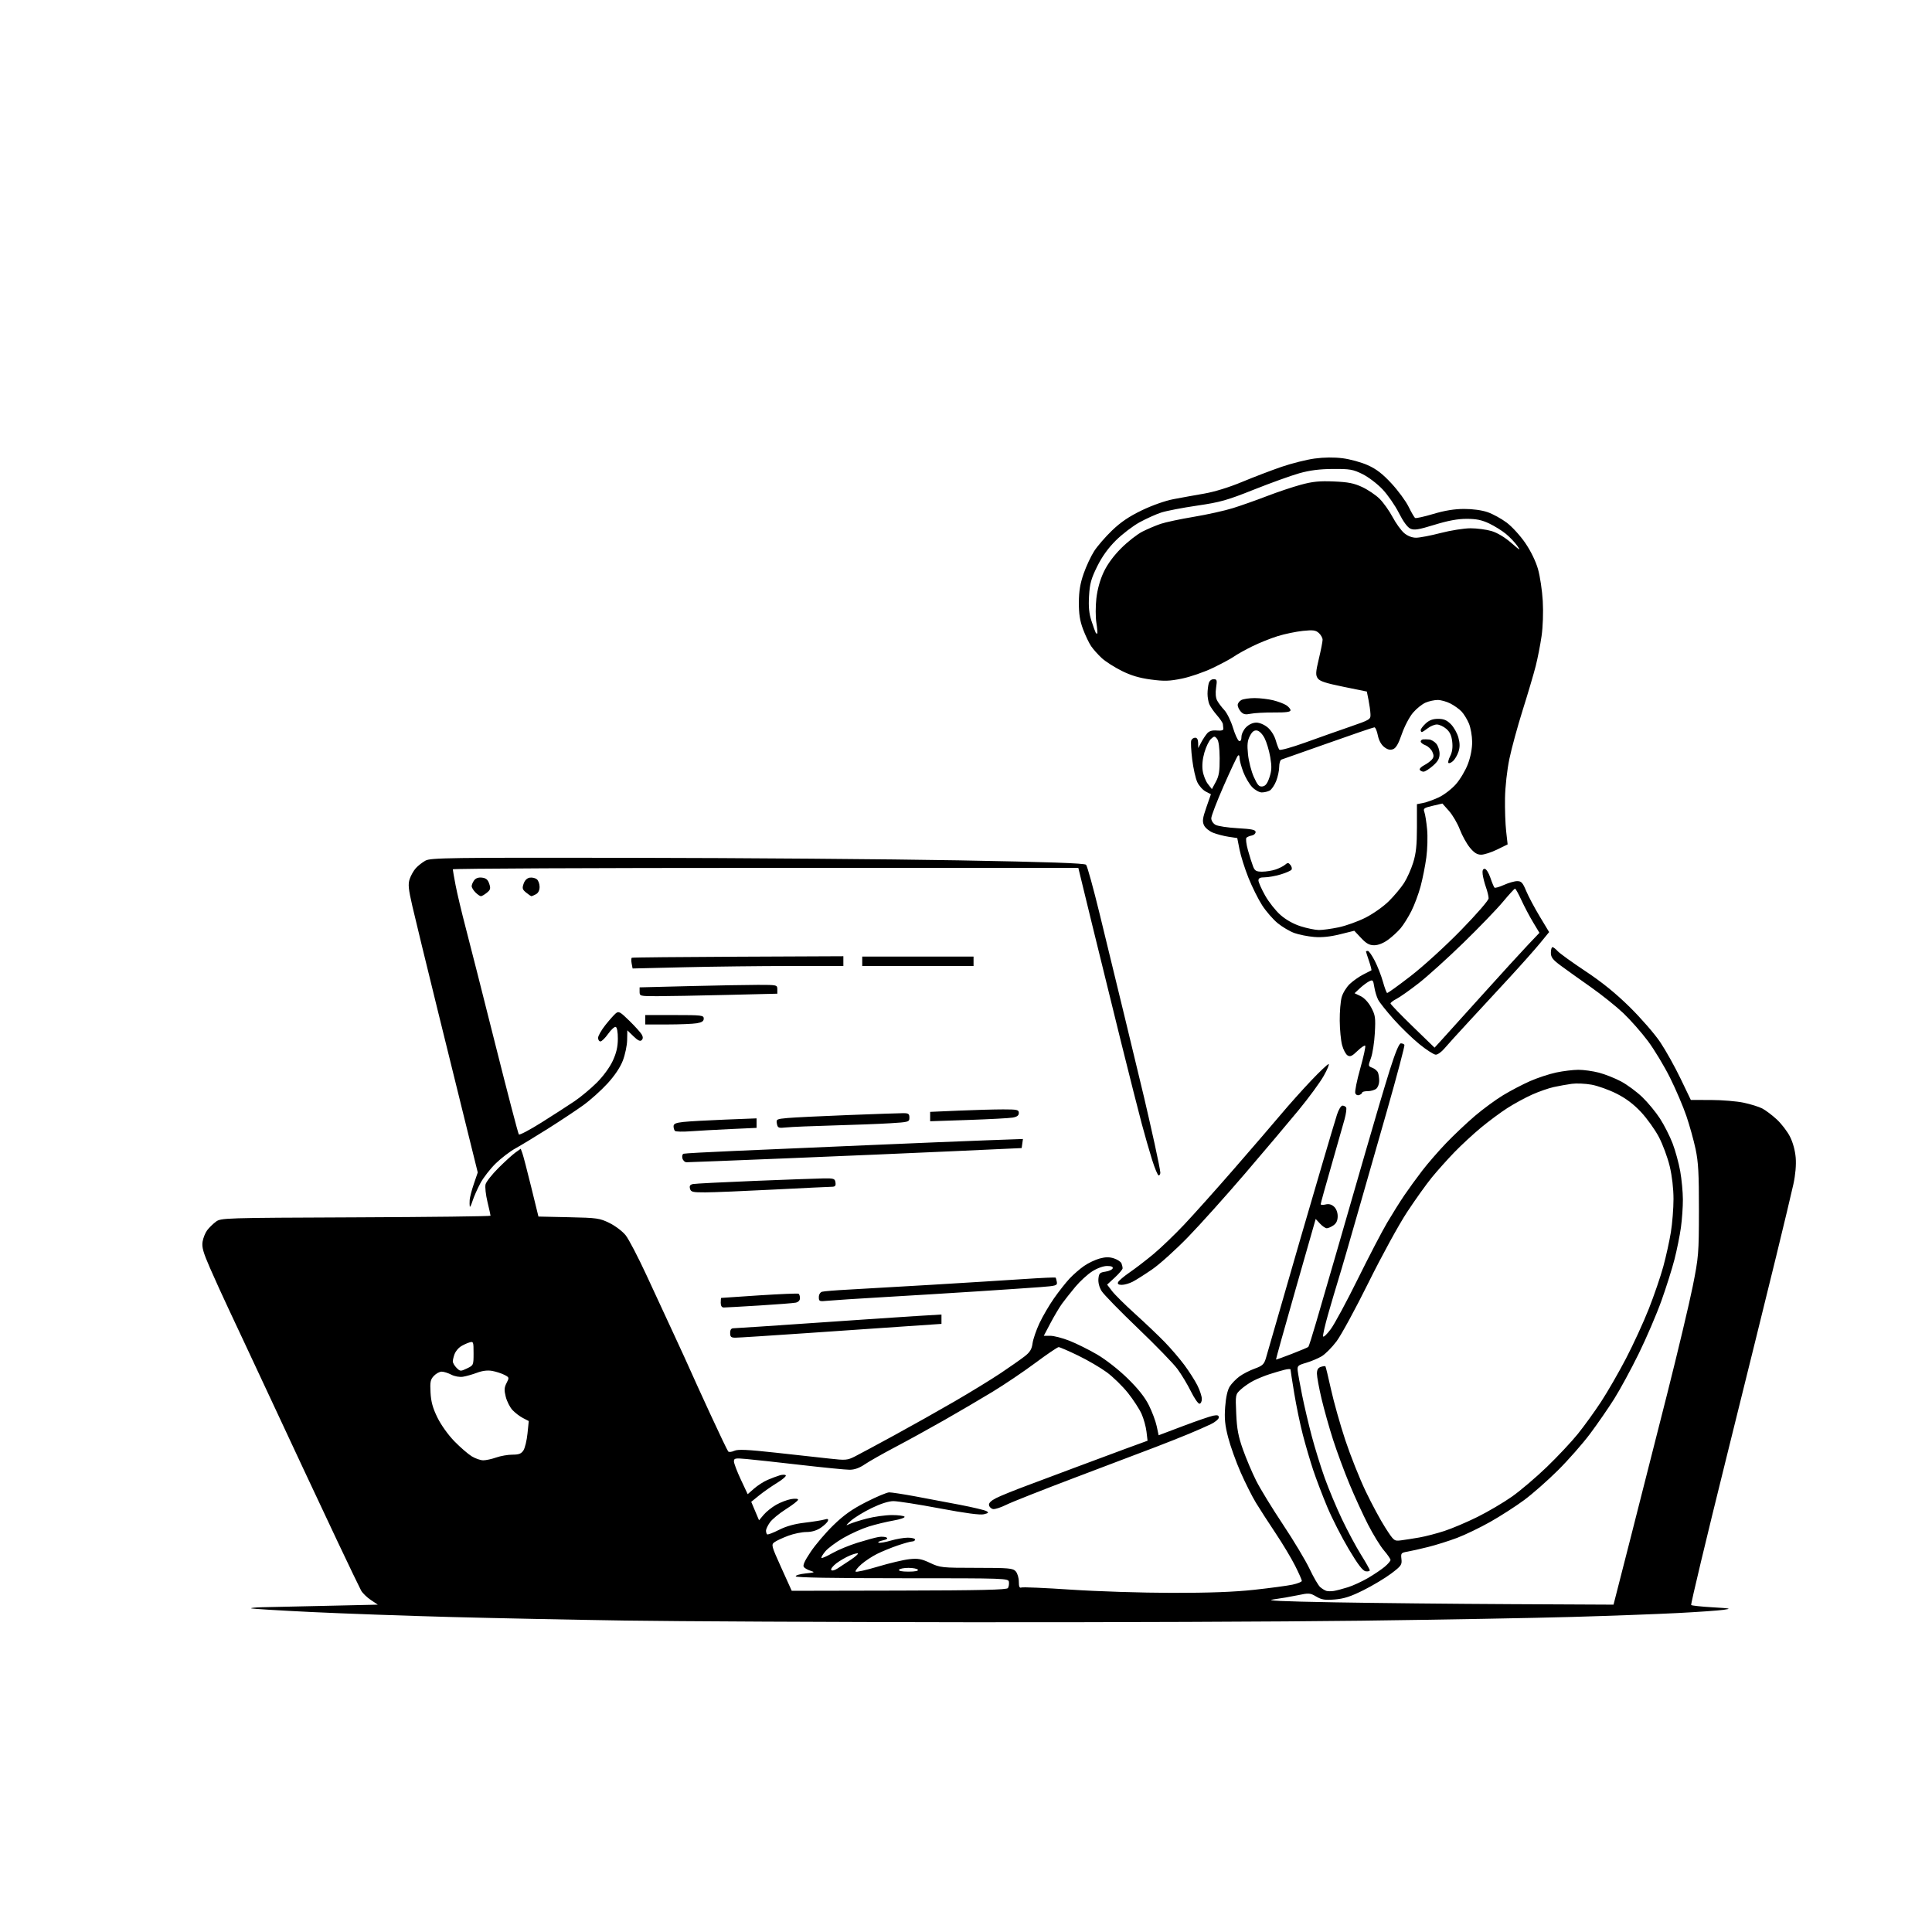 <svg version="1.1" xmlns="http://www.w3.org/2000/svg" xmlns:xlink="http://www.w3.org/1999/xlink" width="1024" height="1024" viewBox="0 0 1024 1024"><path stroke="none" fill="black" fill-rule="evenodd" d="M513.0,859.824C440.125,859.743 358.225,859.339 331.0,858.926C303.775,858.513 262.375,857.668 239.0,857.048C215.625,856.428 182.339,855.24 165.031,854.408C147.723,853.575 133.36,852.693 133.114,852.447C132.868,852.201 135.554,851.94 139.083,851.866C142.613,851.793 157.822,851.455 172.883,851.116L200.266,850.5L196.52,848.0C194.46,846.625 192.152,844.375 191.391,843.0C190.629,841.625 185.001,829.925 178.884,817.0C172.766,804.075 164.728,786.975 161.021,779.0C157.313,771.025 149.219,753.7 143.034,740.5C136.848,727.3 130.538,713.8 129.012,710.5C127.485,707.2 123.9,699.55 121.044,693.5C118.188,687.45 113.811,677.825 111.317,672.111C107.701,663.824 106.901,660.995 107.366,658.134C107.686,656.161 108.775,653.439 109.786,652.085C110.797,650.731 112.866,648.696 114.384,647.562C117.104,645.531 118.214,645.496 188.573,645.218C227.858,645.063 260.0,644.678 260.0,644.361C260.0,644.045 259.264,640.735 258.363,637.005C257.463,633.276 257.008,629.104 257.352,627.734C257.696,626.365 260.778,622.451 264.203,619.038C267.627,615.624 271.682,611.939 273.213,610.848L275.998,608.865L276.855,611.183C277.326,612.457 279.438,620.543 281.549,629.151L285.386,644.802L301.443,645.151C316.552,645.479 317.829,645.661 323.072,648.236C326.136,649.741 329.987,652.666 331.629,654.736C333.27,656.806 338.257,666.375 342.71,676.0C347.163,685.625 353.833,700.025 357.534,708.0C361.235,715.975 365.04,724.3 365.99,726.5C366.94,728.7 371.657,739.05 376.473,749.5C381.289,759.95 385.559,768.859 385.962,769.298C386.366,769.737 387.818,769.584 389.19,768.959C391.123,768.078 396.045,768.299 411.092,769.942C421.766,771.108 434.629,772.524 439.676,773.089C448.262,774.05 449.129,773.975 453.176,771.92C455.554,770.712 464.925,765.675 474.0,760.726C483.075,755.778 497.475,747.682 506.0,742.736C514.525,737.79 525.55,731.03 530.5,727.713C535.45,724.396 541.127,720.414 543.115,718.864C545.9,716.693 546.855,715.121 547.27,712.025C547.566,709.814 549.209,705.015 550.919,701.359C552.63,697.704 556.114,691.74 558.662,688.107C561.21,684.473 564.915,679.771 566.897,677.658C568.879,675.544 572.319,672.549 574.543,671.002C576.767,669.455 580.509,667.671 582.858,667.038C586.006,666.19 588.01,666.178 590.477,666.992C592.317,667.6 594.088,668.787 594.412,669.63C594.735,670.474 595.0,671.646 595.0,672.235C595.0,672.825 593.156,675.01 590.901,677.091L586.803,680.875L589.397,684.276C590.824,686.146 596.38,691.644 601.745,696.492C607.11,701.341 614.156,708.051 617.403,711.404C620.65,714.757 625.31,720.2 627.76,723.5C630.209,726.8 633.291,731.623 634.607,734.217C635.923,736.811 637.0,740.073 637.0,741.467C637.0,742.864 636.424,744.0 635.715,744.0C635.008,744.0 632.967,741.034 631.179,737.41C629.392,733.785 626.186,728.459 624.056,725.575C621.925,722.691 612.461,712.945 603.024,703.916C593.588,694.887 584.967,686.049 583.868,684.276C582.645,682.303 581.992,679.782 582.185,677.776C582.462,674.893 582.91,674.44 585.921,674.0C587.802,673.725 589.527,672.938 589.754,672.25C590.03,671.415 589.043,671.0 586.779,671.0C584.774,671.0 581.561,672.161 578.906,673.845C576.438,675.41 572.393,679.122 569.915,682.095C567.438,685.068 564.271,689.075 562.878,691.0C561.485,692.925 558.745,697.538 556.788,701.25L553.231,708.0L556.695,708.0C558.6,708.0 563.161,709.183 566.829,710.628C570.498,712.073 577.068,715.336 581.429,717.878C586.044,720.568 592.788,725.844 597.563,730.5C603.159,735.957 606.76,740.482 608.891,744.737C610.609,748.167 612.486,753.167 613.061,755.848L614.106,760.723L627.023,755.842C634.127,753.158 641.303,750.689 642.97,750.356C645.291,749.892 646.0,750.109 646.0,751.286C646.0,752.13 644.087,753.741 641.75,754.865C639.413,755.988 634.125,758.31 630.0,760.024C625.875,761.737 618.0,764.859 612.5,766.961C607.0,769.063 588.1,776.229 570.5,782.886C552.9,789.543 536.168,796.156 533.319,797.582C530.469,799.007 527.324,800.017 526.33,799.825C525.336,799.634 524.377,798.718 524.198,797.791C523.981,796.661 525.227,795.415 527.977,794.012C530.234,792.861 537.574,789.881 544.29,787.39C551.005,784.9 562.8,780.482 570.5,777.572C578.2,774.663 589.84,770.332 596.366,767.946L608.232,763.609L607.663,758.806C607.35,756.164 606.182,751.938 605.066,749.416C603.95,746.894 600.697,741.889 597.836,738.294C594.975,734.699 589.904,729.754 586.567,727.305C583.23,724.857 576.377,720.861 571.339,718.427C566.3,715.992 561.691,714.0 561.097,714.0C560.502,714.0 554.938,717.776 548.731,722.392C542.525,727.007 532.284,733.914 525.973,737.74C519.663,741.565 508.2,748.288 500.5,752.679C492.8,757.069 481.1,763.505 474.5,766.981C467.9,770.457 460.619,774.583 458.32,776.151C455.517,778.061 452.881,778.998 450.32,778.994C448.219,778.991 436.6,777.848 424.5,776.455C412.4,775.061 399.462,773.648 395.75,773.315C389.63,772.766 389.0,772.883 389.0,774.561C389.0,775.578 390.641,779.908 392.646,784.181L396.292,791.951L399.683,788.973C401.548,787.336 404.745,785.277 406.787,784.399C408.829,783.52 411.731,782.429 413.237,781.974C414.742,781.52 416.206,781.524 416.491,781.985C416.776,782.446 414.644,784.266 411.754,786.029C408.864,787.792 404.626,790.756 402.335,792.615L398.17,795.995L400.239,800.891L402.307,805.788L404.759,802.874C406.108,801.272 409.076,798.895 411.355,797.592C413.635,796.289 417.188,794.928 419.25,794.566C421.426,794.185 423.0,794.311 423.0,794.865C423.0,795.391 420.122,797.639 416.604,799.86C413.086,802.082 409.261,805.229 408.104,806.854C406.947,808.479 406.0,810.452 406.0,811.238C406.0,812.024 406.253,812.92 406.562,813.229C406.871,813.538 409.684,812.489 412.812,810.898C416.657,808.941 421.092,807.698 426.5,807.06C430.9,806.54 435.573,805.796 436.884,805.406C438.684,804.871 439.155,805.04 438.807,806.098C438.553,806.869 436.851,808.513 435.025,809.75C432.852,811.223 430.213,812.0 427.39,812.0C425.017,812.0 420.669,812.9 417.728,814.001C414.787,815.101 411.531,816.623 410.492,817.382C408.682,818.706 408.831,819.262 414.119,830.961L419.634,843.159L476.532,843.041C519.878,842.951 533.618,842.635 534.22,841.712C534.655,841.045 534.896,839.6 534.756,838.5C534.503,836.527 533.748,836.5 478.254,836.5C441.592,836.5 421.919,836.152 421.754,835.5C421.614,834.95 423.975,834.256 427.0,833.958C431.761,833.488 432.136,833.307 429.791,832.61C428.301,832.166 426.629,831.258 426.075,830.59C425.359,829.728 426.411,827.375 429.71,822.457C432.264,818.651 437.682,812.304 441.75,808.353C447.32,802.943 451.611,799.913 459.122,796.084C464.607,793.288 470.087,790.993 471.298,790.984C472.509,790.975 478.675,791.92 485.0,793.085C491.325,794.25 502.034,796.272 508.799,797.579C515.563,798.886 521.856,800.38 522.784,800.899C524.212,801.698 524.016,801.958 521.512,802.586C519.532,803.083 511.752,802.049 498.026,799.465C486.737,797.339 475.7,795.612 473.5,795.628C470.988,795.645 466.711,797.007 462.0,799.291C457.875,801.29 452.925,804.315 451.0,806.012C448.303,808.39 448.069,808.821 449.982,807.889C451.347,807.225 455.622,805.861 459.482,804.858C463.342,803.855 469.286,803.027 472.691,803.017C476.096,803.008 479.132,803.404 479.437,803.898C479.742,804.392 477.08,805.303 473.52,805.923C469.961,806.543 464.13,807.951 460.563,809.053C456.997,810.155 450.925,812.874 447.07,815.096C443.216,817.319 438.905,820.512 437.49,822.194C436.075,823.875 435.135,825.468 435.4,825.733C435.665,825.998 438.271,824.854 441.191,823.191C444.111,821.528 450.1,819.047 454.5,817.677C458.9,816.307 463.871,814.949 465.547,814.659C467.223,814.369 469.172,814.488 469.878,814.924C470.736,815.455 470.057,815.961 467.831,816.452C465.999,816.856 465.031,817.397 465.679,817.653C466.328,817.91 469.222,817.418 472.111,816.56C474.999,815.702 479.081,815.0 481.182,815.0C483.282,815.0 485.0,815.45 485.0,816.0C485.0,816.55 484.327,817.0 483.504,817.0C482.681,817.0 479.194,817.962 475.754,819.139C472.314,820.315 467.379,822.339 464.787,823.637C462.195,824.935 458.484,827.392 456.54,829.099C454.597,830.805 453.22,832.547 453.481,832.97C453.743,833.393 459.029,832.217 465.228,830.357C471.428,828.498 478.975,826.714 482.0,826.393C486.598,825.905 488.402,826.234 493.0,828.395C498.312,830.892 499.154,830.981 517.595,830.99C534.817,830.999 536.852,831.179 538.345,832.829C539.255,833.835 540.0,836.295 540.0,838.297C540.0,840.985 540.362,841.798 541.383,841.406C542.144,841.115 553.956,841.627 567.633,842.545C581.31,843.464 605.325,844.23 621.0,844.249C640.99,844.272 654.07,843.786 664.806,842.619C673.224,841.704 682.337,840.478 685.056,839.895C687.775,839.311 690.0,838.41 690.0,837.892C690.0,837.374 688.386,833.746 686.414,829.829C684.442,825.913 679.791,818.162 676.078,812.604C672.366,807.047 667.685,799.8 665.676,796.5C663.668,793.2 660.016,785.936 657.561,780.357C655.106,774.778 652.127,766.453 650.941,761.857C649.236,755.249 648.907,751.852 649.37,745.63C649.745,740.596 650.612,736.724 651.775,734.886C652.776,733.305 655.087,730.911 656.911,729.566C658.735,728.22 662.377,726.346 665.006,725.401C669.042,723.949 669.956,723.124 670.888,720.091C671.494,718.116 674.432,707.95 677.415,697.5C680.399,687.05 685.595,669.05 688.961,657.5C692.327,645.95 697.791,627.275 701.102,616.0C704.413,604.725 707.806,593.362 708.641,590.75C709.477,588.138 710.773,586.0 711.521,586.0C712.27,586.0 713.151,586.436 713.48,586.968C713.81,587.501 713.437,590.313 712.651,593.218C711.866,596.123 708.699,607.257 705.612,617.959C702.525,628.662 700.0,637.783 700.0,638.228C700.0,638.674 701.143,638.751 702.54,638.401C704.269,637.967 705.707,638.33 707.04,639.536C708.23,640.613 709,642.603 709.0,644.598C709.0,646.863 708.308,648.371 706.777,649.443C705.555,650.299 703.959,651.0 703.23,651.0C702.501,651.0 700.877,649.892 699.622,648.537L697.34,646.074L686.722,683.256C680.882,703.705 676.193,720.51 676.302,720.599C676.411,720.688 680.203,719.324 684.73,717.567C689.256,715.811 693.178,714.156 693.444,713.889C693.711,713.622 695.497,708.025 697.413,701.452C699.328,694.878 704.1,678.475 708.016,665.0C711.933,651.525 718.948,627.225 723.606,611.0C728.264,594.775 734.1,575.087 736.574,567.25C739.553,557.811 741.546,553.0 742.477,553.0C743.25,553.0 744.102,553.356 744.371,553.791C744.64,554.226 740.436,570.088 735.03,589.041C729.624,607.993 723.327,630.025 721.038,638.0C718.748,645.975 715.515,657.225 713.852,663.0C712.189,668.775 709.991,676.2 708.967,679.5C707.943,682.8 705.707,690.376 703.998,696.336C702.289,702.296 701.062,707.686 701.271,708.313C701.48,708.941 703.305,707.214 705.327,704.477C707.349,701.74 713.777,689.825 719.612,678.0C725.447,666.175 732.47,652.69 735.22,648.034C737.97,643.377 742.063,636.852 744.316,633.534C746.569,630.215 750.829,624.35 753.784,620.5C756.739,616.65 762.479,610.041 766.539,605.813C770.6,601.584 777.416,595.144 781.686,591.501C785.956,587.858 792.684,582.913 796.638,580.513C800.591,578.113 807.047,574.735 810.983,573.007C814.919,571.28 821.146,569.229 824.82,568.45C828.494,567.672 833.768,567.027 836.54,567.017C839.312,567.008 844.225,567.689 847.458,568.531C850.692,569.373 855.972,571.467 859.193,573.183C862.413,574.9 867.472,578.633 870.434,581.48C873.397,584.326 877.63,589.454 879.841,592.876C882.053,596.297 885.054,602.216 886.511,606.029C887.968,609.842 889.783,616.457 890.545,620.73C891.307,625.004 891.946,631.73 891.965,635.678C891.984,639.625 891.515,646.344 890.922,650.608C890.329,654.872 888.803,662.442 887.531,667.431C886.259,672.419 883.122,682.35 880.561,689.5C878,696.65 872.591,709.25 868.542,717.5C864.494,725.75 858.63,736.55 855.512,741.5C852.394,746.45 846.639,754.775 842.723,760.0C838.806,765.225 831.159,773.914 825.729,779.308C820.298,784.702 812.268,791.775 807.884,795.026C803.5,798.277 795.443,803.467 789.979,806.561C784.516,809.654 776.548,813.501 772.273,815.111C767.998,816.72 761.125,818.883 757.0,819.917C752.875,820.951 747.903,822.072 745.952,822.406C742.62,822.978 742.427,823.216 742.789,826.321C743.142,829.345 742.681,830.001 737.397,833.99C734.219,836.389 727.617,840.353 722.725,842.798C715.916,846.202 712.341,847.363 707.473,847.754C702.248,848.174 700.493,847.899 697.637,846.213C694.381,844.292 693.756,844.247 687.83,845.505C684.348,846.243 678.575,847.237 675.0,847.713C670.19,848.353 678.642,848.759 707.5,849.273C728.95,849.656 770.958,850.088 800.851,850.234L855.202,850.5L864.153,815.5C869.077,796.25 877.801,761.904 883.541,739.175C889.28,716.446 895.43,690.571 897.206,681.675C900.296,666.193 900.436,664.471 900.467,641.5C900.494,622.035 900.158,615.894 898.688,609.0C897.692,604.325 895.5,596.45 893.818,591.5C892.135,586.55 888.259,577.466 885.203,571.314C882.148,565.162 876.862,556.387 873.458,551.814C870.054,547.241 864.162,540.557 860.366,536.959C856.57,533.362 848.747,527.108 842.982,523.062C837.217,519.016 830.138,513.957 827.25,511.82C822.969,508.652 822.0,507.388 822.0,504.968C822.0,503.335 822.38,502.0 822.845,502.0C823.31,502 824.547,502.952 825.595,504.117C826.643,505.281 833.254,510.052 840.286,514.72C849.131,520.591 856.402,526.487 863.879,533.853C869.824,539.709 877.067,548.054 879.974,552.398C882.881,556.741 887.717,565.404 890.719,571.648L896.178,583.0L906.839,583.017C912.703,583.027 920.499,583.67 924.164,584.447C927.829,585.224 932.268,586.604 934.028,587.515C935.788,588.425 939.243,591.026 941.704,593.295C944.165,595.563 947.324,599.679 948.723,602.44C950.285,605.523 951.458,609.835 951.761,613.61C952.072,617.483 951.619,622.672 950.537,627.629C949.592,631.958 945.469,649.225 941.373,666.0C937.278,682.775 925.343,731.062 914.851,773.304C904.358,815.545 896.037,850.37 896.359,850.692C896.681,851.014 901.794,851.56 907.722,851.906C917.354,852.468 917.968,852.61 913.5,853.244C910.75,853.634 899.725,854.405 889.0,854.957C878.275,855.509 853.3,856.43 833.5,857.002C813.7,857.575 763.3,858.477 721.5,859.007C679.7,859.537 585.875,859.905 513.0,859.824zM706.962,843.234C708.358,843.011 711.724,842.126 714.443,841.269C717.161,840.412 721.97,838.197 725.128,836.346C728.286,834.495 732.249,831.82 733.935,830.401C735.621,828.983 737.0,827.371 737.0,826.82C737.0,826.269 735.425,823.978 733.501,821.73C731.576,819.481 727.795,813.335 725.099,808.071C722.403,802.807 717.954,793.1 715.213,786.5C712.472,779.9 708.575,769.36 706.553,763.078C704.531,756.796 701.779,747.012 700.438,741.336C699.097,735.66 698.0,729.693 698.0,728.076C698.0,725.977 698.595,724.946 700.075,724.476C701.217,724.114 702.304,723.971 702.491,724.159C702.678,724.346 704.025,729.9 705.485,736.5C706.944,743.1 710.342,755.151 713.035,763.28C715.729,771.409 720.591,783.618 723.84,790.41C727.09,797.203 731.805,805.94 734.319,809.826C738.85,816.83 738.923,816.888 742.695,816.4C744.788,816.129 749.118,815.45 752.317,814.891C755.516,814.331 761.477,812.782 765.565,811.447C769.652,810.113 777.562,806.751 783.144,803.977C788.725,801.202 796.923,796.373 801.36,793.246C805.798,790.119 814.099,783.062 819.807,777.564C825.515,772.066 832.92,764.178 836.264,760.034C839.607,755.89 845.146,748.225 848.572,743.0C851.998,737.775 857.964,727.425 861.83,720.0C865.696,712.575 871.138,700.718 873.925,693.652C876.711,686.585 880.165,676.495 881.599,671.229C883.034,665.963 884.834,657.795 885.6,653.077C886.366,648.36 886.991,640.45 886.989,635.5C886.987,629.942 886.217,623.292 884.975,618.113C883.869,613.499 881.29,606.539 879.244,602.644C877.197,598.749 872.941,592.804 869.787,589.431C865.834,585.206 861.79,582.162 856.776,579.637C852.774,577.623 846.828,575.492 843.562,574.902C840.296,574.312 835.571,574.106 833.062,574.445C830.553,574.784 826.25,575.558 823.5,576.164C820.75,576.771 815.575,578.578 812.0,580.182C808.425,581.785 802.575,584.968 799.0,587.256C795.425,589.544 789.125,594.212 785.0,597.629C780.875,601.047 774.527,606.915 770.893,610.671C767.26,614.427 761.89,620.425 758.96,624.0C756.03,627.575 750.082,635.9 745.743,642.5C741.383,649.131 732.259,665.798 725.35,679.752C718.474,693.641 710.849,707.664 708.405,710.914C705.961,714.165 702.39,717.752 700.469,718.885C698.549,720.019 694.845,721.57 692.238,722.331C687.861,723.611 687.525,723.937 687.822,726.608C688,728.199 689.05,734.0 690.156,739.5C691.261,745.0 693.533,754.675 695.204,761.0C696.875,767.325 699.982,777.361 702.11,783.302C704.237,789.243 708.381,799.143 711.318,805.302C714.255,811.461 718.76,819.863 721.329,823.974C723.898,828.085 726.0,831.829 726.0,832.294C726.0,832.759 725.028,832.995 723.839,832.82C722.283,832.59 719.77,829.301 714.871,821.083C711.126,814.804 706.004,804.758 703.488,798.76C700.972,792.762 697.614,783.95 696.025,779.178C694.437,774.405 691.969,766.0 690.542,760.5C689.114,755.0 687.058,745.1 685.973,738.5C684.888,731.9 684,726.21 684,725.855C684,725.501 682.538,725.581 680.75,726.034C678.962,726.487 675.422,727.525 672.881,728.341C670.341,729.157 666.516,730.718 664.381,731.81C662.247,732.901 659.212,734.991 657.639,736.453C654.783,739.106 654.778,739.131 655.224,749.305C655.579,757.407 656.312,761.305 658.795,768.293C660.513,773.129 663.661,780.554 665.791,784.793C667.92,789.032 674.307,799.475 679.985,808.0C685.662,816.525 692.019,827.125 694.111,831.556C696.203,835.988 698.721,840.316 699.707,841.176C700.693,842.036 702.158,842.942 702.962,843.19C703.766,843.438 705.566,843.458 706.962,843.234zM443.959,831.292C445.493,830.307 448.647,828.23 450.968,826.678C453.29,825.126 454.97,823.637 454.703,823.369C454.435,823.102 452.504,823.598 450.412,824.472C448.32,825.347 445.113,827.202 443.285,828.596C441.458,829.99 440.234,831.57 440.566,832.107C440.927,832.69 442.295,832.362 443.959,831.292zM481.5,833.0C484.991,833.0 486.884,832.621 486.5,832.0C486.16,831.45 483.91,831.0 481.5,831.0C479.09,831.0 476.84,831.45 476.5,832.0C476.116,832.621 478.009,833.0 481.5,833.0zM256.124,773.996C257.568,773.998 260.662,773.325 263.0,772.5C265.338,771.675 269.21,771.0 271.603,771.0C275.012,771.0 276.272,770.513 277.425,768.75C278.235,767.513 279.203,763.504 279.577,759.842L280.257,753.184L277.161,751.583C275.457,750.702 272.961,748.792 271.612,747.337C270.264,745.883 268.666,742.731 268.062,740.332C267.17,736.79 267.251,735.416 268.492,733.016C269.976,730.146 269.941,730.022 267.26,728.664C265.742,727.896 262.855,726.97 260.844,726.606C258.443,726.172 255.699,726.505 252.844,727.578C250.455,728.477 247.097,729.432 245.382,729.7C243.571,729.983 240.973,729.52 239.182,728.594C237.486,727.717 235.195,727.0 234.089,727.0C232.983,727.0 231.122,728.013 229.955,729.25C228.14,731.173 227.883,732.453 228.188,738.066C228.456,742.992 229.376,746.322 231.873,751.394C233.802,755.312 237.589,760.595 240.879,763.958C244.002,767.149 248.119,770.712 250.029,771.876C251.938,773.04 254.681,773.994 256.124,773.996zM247.489,725.304C250.962,723.648 251.0,723.561 251.0,717.247C251.0,711.097 250.918,710.89 248.75,711.537C247.512,711.906 245.467,712.86 244.205,713.656C242.943,714.453 241.481,716.235 240.955,717.617C240.43,718.999 240.0,720.776 240.0,721.565C240.0,722.354 240.895,723.895 241.989,724.989C243.893,726.893 244.127,726.907 247.489,725.304zM389.815,709.0C387.479,709.0 387.0,708.575 387.0,706.5C387.0,704.736 387.544,704.0 388.846,704.0C389.861,704.0 409.774,702.679 433.096,701.064C456.418,699.449 480.788,697.813 487.25,697.428L499.0,696.728L499.0,699.207L499.0,701.687L481.25,702.893C471.488,703.557 447.554,705.202 428.065,706.55C408.576,707.897 391.363,709.0 389.815,709.0zM383.622,693.0C382.559,693.0 382.0,692.139 382.0,690.5C382.0,689.125 382.113,687.964 382.25,687.92C382.387,687.876 391.5,687.264 402.5,686.56C413.5,685.857 422.837,685.469 423.25,685.699C423.663,685.93 424.0,686.983 424.0,688.04C424.0,689.227 423.14,690.141 421.75,690.431C420.512,690.689 411.792,691.373 402.372,691.95C392.951,692.528 384.514,693.0 383.622,693.0zM438.75,689.426C434.277,689.878 434.0,689.767 434.0,687.52C434.0,686.102 434.71,684.936 435.75,684.644C436.712,684.374 442.9,683.871 449.5,683.526C456.1,683.181 476.125,682.023 494.0,680.953C511.875,679.883 533.847,678.515 542.826,677.913C551.805,677.311 559.3,676.972 559.481,677.159C559.662,677.347 559.965,678.4 560.155,679.5C560.472,681.337 559.769,681.556 551.5,682.186C546.55,682.564 531.475,683.585 518.0,684.457C504.525,685.328 482.25,686.695 468.5,687.494C454.75,688.293 441.363,689.163 438.75,689.426zM594.581,681.0C592.856,681.0 592.229,680.567 592.59,679.626C592.88,678.87 595.655,676.507 598.757,674.376C601.859,672.244 607.571,667.853 611.449,664.618C615.327,661.383 622.591,654.408 627.59,649.118C632.59,643.828 644.515,630.497 654.09,619.493C663.666,608.49 674.875,595.466 679.0,590.553C683.125,585.639 690.264,577.655 694.864,572.809C699.464,567.964 703.652,564.0 704.172,564.0C704.691,564.0 703.532,566.812 701.597,570.25C699.662,573.688 693.673,581.852 688.289,588.392C682.905,594.933 670.175,610.005 660.0,621.885C649.825,633.765 636.185,648.963 629.689,655.659C623.194,662.355 614.644,670.06 610.689,672.781C606.735,675.502 602.06,678.465 600.3,679.364C598.539,680.264 595.966,681.0 594.581,681.0zM250.467,636.488C249.769,638.694 249.103,640.05 248.988,639.5C248.873,638.95 248.848,637.375 248.934,636.0C249.019,634.625 250.018,630.783 251.154,627.463L253.22,621.426L248.029,600.463C245.175,588.933 237.957,559.7 231.991,535.5C226.024,511.3 219.99,486.491 218.582,480.369C216.452,471.109 216.211,468.671 217.149,465.869C217.77,464.016 219.227,461.445 220.389,460.155C221.55,458.865 223.85,457.065 225.5,456.155C228.244,454.641 237.593,454.513 335.0,454.657C393.575,454.744 471.425,455.348 508.0,456.001C555.578,456.851 574.824,457.517 575.637,458.344C576.262,458.98 579.512,470.75 582.859,484.5C586.206,498.25 592.274,523.225 596.345,540.0C600.416,556.775 604.916,575.45 606.347,581.5C607.777,587.55 610.309,598.684 611.974,606.243C613.638,613.801 615.0,620.664 615.0,621.493C615.0,622.322 614.603,623.0 614.118,623.0C613.632,623.0 612.07,619.288 610.645,614.75C609.221,610.212 606.732,601.55 605.116,595.5C603.499,589.45 598.599,570.1 594.226,552.5C589.854,534.9 582.96,506.887 578.907,490.25L571.538,460.0L405.769,460.0C314.596,460.0 240,460.337 240,460.75C240,461.163 240.665,464.973 241.477,469.217C242.289,473.462 244.698,483.587 246.831,491.717C248.963,499.848 256.022,527.65 262.517,553.5C269.012,579.35 274.631,600.855 275.002,601.289C275.374,601.723 280.813,598.849 287.089,594.903C293.365,590.957 301.2,585.904 304.5,583.673C307.8,581.442 313.103,577.024 316.284,573.854C319.714,570.437 323.163,565.732 324.757,562.296C326.696,558.114 327.452,554.856 327.472,550.594C327.489,547.018 327.047,544.533 326.351,544.295C325.718,544.078 323.918,545.713 322.351,547.929C320.783,550.145 318.938,551.967 318.25,551.979C317.562,551.99 317.0,551.14 317.0,550.09C317.0,549.039 318.725,546.002 320.834,543.34C322.943,540.678 325.441,537.863 326.385,537.085C327.923,535.818 328.68,536.236 333.625,541.085C336.662,544.063 339.606,547.336 340.166,548.357C340.871,549.642 340.849,550.551 340.095,551.305C339.307,552.093 338.1,551.521 335.752,549.246L332.5,546.096L332.395,551.298C332.337,554.159 331.311,559.037 330.115,562.138C328.721,565.753 325.781,570.132 321.925,574.341C318.616,577.951 312.892,583.086 309.205,585.751C305.517,588.416 297.07,594.024 290.433,598.213C283.796,602.402 276.043,607.105 273.202,608.665C270.362,610.224 265.667,613.806 262.769,616.625C259.871,619.443 256.203,624.163 254.618,627.112C253.032,630.062 251.164,634.281 250.467,636.488zM373.867,631.983C367.061,631.998 366.176,631.783 365.709,629.996C365.323,628.518 365.752,627.879 367.343,627.561C368.529,627.325 383.225,626.576 400.0,625.896C416.775,625.217 433.2,624.625 436.5,624.581C441.99,624.507 442.527,624.691 442.82,626.75C443.072,628.525 442.649,629.004 440.82,629.017C439.544,629.026 425.675,629.694 410.0,630.5C394.325,631.306 378.065,631.974 373.867,631.983zM363.867,616.017C362.968,616.008 361.991,615.072 361.694,613.939C361.397,612.802 361.681,611.708 362.328,611.5C362.972,611.293 374.975,610.631 389.0,610.03C403.025,609.43 434.525,608.07 459.0,607.01C483.475,605.95 512.203,604.769 522.84,604.386L542.18,603.69L541.84,606.095L541.5,608.5L505.0,610.169C484.925,611.087 445.325,612.782 417.0,613.936C388.675,615.09 364.765,616.026 363.867,616.017zM365.999,599.608C361.873,599.914 358.161,599.827 357.749,599.415C357.337,599.004 357.0,597.894 357.0,596.949C357.0,595.616 358.177,595.101 362.25,594.654C365.137,594.337 375.038,593.781 384.25,593.418L401.0,592.757L401.0,595.276L401.0,597.795L387.25,598.424C379.688,598.77 370.124,599.303 365.999,599.608zM416.87,597.551C412.578,598.001 412.206,597.858 411.771,595.582C411.323,593.237 411.575,593.102 417.401,592.57C420.755,592.264 435.2,591.559 449.5,591.004C463.8,590.449 476.962,589.996 478.75,589.998C481.499,590 482.0,590.364 482.0,592.364C482.0,594.654 481.682,594.747 471.75,595.354C466.113,595.699 452.5,596.224 441.5,596.522C430.5,596.82 419.417,597.283 416.87,597.551zM513.25,593.604L493.0,594.29L493.0,591.801L493.0,589.312L508.159,588.656C516.496,588.295 527.071,588.0 531.659,588.0C539.17,588.0 540.0,588.188 540.0,589.889C540.0,591.236 539.068,591.941 536.75,592.347C534.962,592.661 524.388,593.226 513.25,593.604zM720.462,580.376C719.567,580.72 718.673,580.311 718.323,579.4C717.993,578.538 719.178,572.664 720.958,566.347C722.737,560.029 723.918,554.585 723.582,554.248C723.245,553.912 721.388,555.17 719.455,557.044C716.61,559.801 715.611,560.247 714.22,559.38C713.274,558.79 711.974,556.326 711.33,553.904C710.687,551.482 710.127,545.675 710.086,541.0C710.045,536.325 710.509,530.705 711.118,528.512C711.727,526.318 713.666,523.168 715.426,521.512C717.186,519.855 720.398,517.6 722.563,516.5C724.728,515.4 726.663,514.412 726.862,514.304C727.062,514.197 726.499,511.979 725.612,509.376C724.726,506.773 724.0,504.499 724.0,504.322C724.0,504.145 724.442,504.0 724.983,504.0C725.524,504.0 727.18,506.363 728.662,509.25C730.145,512.138 732.087,517.112 732.978,520.305C733.869,523.498 734.874,526.198 735.211,526.305C735.549,526.412 741.194,522.347 747.757,517.27C754.461,512.085 766.112,501.46 774.345,493.024C782.685,484.478 789.0,477.198 789.0,476.129C789.0,475.097 788.364,472.45 787.588,470.248C786.811,468.047 786.023,464.953 785.838,463.373C785.606,461.405 785.945,460.5 786.914,460.5C787.705,460.5 789.026,462.562 789.914,465.179C790.786,467.753 791.77,470.123 792.101,470.447C792.432,470.771 794.682,470.137 797.101,469.04C799.52,467.942 802.678,467.034 804.117,467.022C806.331,467.003 807.063,467.793 808.881,472.167C810.061,475.008 813.288,481.088 816.05,485.678L821.072,494.023L816.286,499.876C813.654,503.096 806.362,511.303 800.083,518.115C793.804,524.927 784.079,535.45 778.472,541.5C772.865,547.55 767.05,553.962 765.55,555.75C764.05,557.538 761.999,559.0 760.994,559.0C759.988,559.0 756.091,556.501 752.333,553.446C748.575,550.391 742.419,544.429 738.653,540.196C734.888,535.963 731.188,531.31 730.432,529.855C729.676,528.4 728.764,525.376 728.406,523.136C727.804,519.372 727.592,519.144 725.627,520.153C724.457,520.753 722.251,522.41 720.724,523.835L717.947,526.425L721.154,527.962C723.108,528.899 725.304,531.259 726.771,534.0C728.947,538.064 729.134,539.373 728.692,547.5C728.423,552.45 727.496,558.429 726.633,560.787C725.085,565.013 725.096,565.086 727.395,565.96C728.678,566.448 730.014,567.593 730.364,568.505C730.714,569.417 731.0,571.422 731.0,572.959C731.0,574.497 730.301,576.335 729.447,577.044C728.592,577.753 726.567,578.333 724.947,578.333C723.326,578.333 722.0,578.66 722.0,579.06C722.0,579.459 721.308,580.052 720.462,580.376zM763.924,551.377C765.891,549.23 775.598,538.479 785.497,527.487C795.395,516.494 806.292,504.555 809.713,500.955L815.933,494.409L812.563,488.815C810.71,485.738 807.931,480.471 806.388,477.11C804.846,473.75 803.318,471.0 802.993,471.0C802.667,471.0 799.766,474.164 796.546,478.03C793.325,481.897 783.882,491.684 775.561,499.78C767.24,507.876 756.622,517.471 751.966,521.101C747.31,524.732 742.038,528.456 740.25,529.377C738.462,530.298 737.0,531.406 737.0,531.84C737.0,532.274 742.253,537.726 748.674,543.955L760.348,555.281L763.924,551.377zM353.75,542.989L342.0,543.0L342.0,540.5L342.0,538.0L357.5,538.0C371.972,538.0 373.0,538.124 373.0,539.869C373.0,541.252 372.025,541.9 369.25,542.358C367.188,542.699 360.212,542.983 353.75,542.989zM348.338,528.0C339.215,528.0 339.0,527.946 339.0,525.66L339.0,523.321L365.25,522.663C379.688,522.3 396.113,522.003 401.75,522.002C411.83,522 412.0,522.039 412.0,524.339L412.0,526.679L384.838,527.339C369.898,527.703 353.473,528.0 348.338,528.0zM362.897,512.659L335.293,513.315L334.781,510.633C334.499,509.159 334.545,507.808 334.884,507.632C335.223,507.456 360.587,507.202 391.25,507.067L447.0,506.822L447.0,509.411L447.0,512.0L418.75,512.002C403.212,512.003 378.078,512.299 362.897,512.659zM486.5,512.0L457.0,512.0L457.0,509.5L457.0,507.0L486.5,507.0L516.0,507.0L516.0,509.5L516.0,512.0L486.5,512.0zM728.362,501.0C725.786,501.0 724.199,500.124 721.41,497.162L717.795,493.324L710.148,495.216C704.999,496.49 700.539,496.945 696.5,496.607C693.2,496.331 688.514,495.401 686.087,494.54C683.66,493.678 679.66,491.323 677.199,489.306C674.737,487.29 671.036,483.029 668.974,479.839C666.912,476.649 663.643,470.085 661.709,465.253C659.775,460.421 657.649,453.706 656.985,450.331L655.778,444.194L651.176,443.504C648.646,443.124 644.932,442.156 642.923,441.353C640.898,440.542 638.761,438.771 638.125,437.376C637.181,435.304 637.405,433.635 639.397,427.908L641.815,420.956L639.042,419.522C637.517,418.733 635.519,416.507 634.602,414.574C633.685,412.642 632.462,407.194 631.884,402.469C631.306,397.744 631.081,393.23 631.385,392.439C631.689,391.647 632.626,391.0 633.469,391.0C634.463,391.0 635.014,391.965 635.04,393.75L635.08,396.5L636.665,393.5C637.537,391.85 638.963,389.686 639.833,388.691C640.929,387.44 642.507,386.977 644.958,387.188C647.32,387.391 648.467,387.078 648.4,386.246C648.345,385.561 648.231,384.438 648.148,383.75C648.064,383.062 646.615,380.925 644.928,379.0C643.241,377.075 641.442,374.458 640.93,373.185C640.419,371.912 640.006,369.437 640.014,367.685C640.021,365.933 640.299,363.488 640.63,362.25C641,360.869 642.005,360.0 643.23,360.0C645.028,360.0 645.16,360.446 644.558,364.462C644.143,367.229 644.336,369.793 645.067,371.212C645.714,372.47 647.427,374.761 648.872,376.302C650.317,377.844 652.404,382.082 653.509,385.722C654.614,389.362 656.077,392.526 656.759,392.753C657.537,393.012 658.0,392.186 658.0,390.538C658.0,389.08 659.093,386.816 660.455,385.455C661.958,383.951 664.059,383.0 665.878,383.0C667.608,383.0 670.122,384.074 671.905,385.574C673.677,387.064 675.463,389.905 676.151,392.324C676.803,394.621 677.675,396.891 678.089,397.37C678.502,397.848 684.613,396.158 691.67,393.614C698.726,391.069 709.45,387.278 715.5,385.19C726.238,381.483 726.497,381.323 726.375,378.446C726.306,376.826 725.845,373.483 725.35,371.018L724.451,366.536L712.087,364.018C702.516,362.069 699.42,361.041 698.384,359.467C697.245,357.739 697.341,356.193 699.022,349.154C700.11,344.6 701.0,340.072 701.0,339.092C701.0,338.112 700.108,336.502 699.017,335.515C697.351,334.008 695.993,333.827 690.539,334.386C686.968,334.752 680.998,335.991 677.273,337.139C673.548,338.288 667.434,340.741 663.686,342.591C659.939,344.441 655.594,346.865 654.031,347.978C652.468,349.091 647.42,351.81 642.813,354.021C638.206,356.231 630.851,358.772 626.468,359.667C619.795,361.029 617.119,361.11 610.0,360.166C603.922,359.359 599.505,358.047 594.5,355.559C590.65,353.645 585.897,350.599 583.937,348.79C581.978,346.98 579.454,344.15 578.329,342.5C577.204,340.85 575.272,336.8 574.036,333.5C572.361,329.03 571.798,325.422 571.825,319.349C571.852,313.335 572.51,309.333 574.336,304.085C575.696,300.173 578.205,294.797 579.911,292.138C581.617,289.48 585.897,284.535 589.423,281.15C594.024,276.731 598.465,273.725 605.166,270.494C610.659,267.845 617.587,265.403 622.0,264.559C626.125,263.771 633.466,262.443 638.314,261.609C643.684,260.685 651.499,258.272 658.314,255.433C664.466,252.871 673.88,249.272 679.234,247.437C684.587,245.602 692.462,243.623 696.734,243.041C701.729,242.36 707.046,242.304 711.634,242.883C715.557,243.378 721.545,245.03 724.94,246.554C729.501,248.6 732.787,251.132 737.526,256.251C741.054,260.062 745.136,265.623 746.597,268.609C748.058,271.595 749.615,274.262 750.057,274.535C750.499,274.808 754.829,273.848 759.68,272.401C765.746,270.592 770.842,269.765 776.0,269.753C780.566,269.743 785.456,270.415 788.5,271.47C791.25,272.423 795.784,274.912 798.576,277.002C801.368,279.092 805.803,283.95 808.431,287.797C811.36,292.084 813.97,297.446 815.171,301.646C816.249,305.416 817.387,313.047 817.702,318.605C818.033,324.477 817.768,332.227 817.069,337.105C816.407,341.722 815.009,348.875 813.962,353.0C812.915,357.125 809.82,367.599 807.084,376.276C804.348,384.953 801.157,396.648 799.993,402.266C798.77,408.167 797.797,416.916 797.688,422.99C797.585,428.77 797.855,436.66 798.288,440.523L799.076,447.546L793.516,450.273C790.458,451.773 786.648,453.0 785.051,453.0C782.911,453.0 781.333,452.014 779.06,449.257C777.363,447.198 774.968,442.869 773.737,439.636C772.507,436.403 769.925,431.986 768.0,429.821L764.5,425.884L759.333,427.094C754.693,428.182 754.245,428.52 754.945,430.403C755.374,431.556 756.025,435.65 756.392,439.5C756.76,443.35 756.575,450.1 755.981,454.5C755.388,458.9 754.019,465.785 752.941,469.799C751.862,473.814 749.661,479.709 748.05,482.9C746.44,486.091 743.873,490.186 742.347,492C740.82,493.814 737.801,496.581 735.636,498.149C733.18,499.928 730.445,501.0 728.362,501.0zM699.0,492.926C700.925,492.948 705.65,492.307 709.5,491.502C713.35,490.697 719.757,488.396 723.738,486.388C727.779,484.351 733.257,480.477 736.138,477.619C738.978,474.804 742.599,470.475 744.186,468.0C745.773,465.525 747.956,460.64 749.036,457.145C750.537,452.289 751.0,447.891 751.0,438.506L751.0,426.223L754.25,425.602C756.038,425.261 759.767,423.926 762.538,422.635C765.336,421.332 769.396,418.221 771.668,415.64C773.918,413.084 776.785,408.248 778.04,404.893C779.476,401.052 780.301,396.694 780.267,393.121C780.238,390 779.469,385.665 778.559,383.487C777.649,381.309 775.914,378.465 774.702,377.166C773.491,375.868 770.83,373.949 768.79,372.903C766.749,371.856 763.697,371.0 762.008,371.0C760.318,371.0 757.444,371.623 755.621,372.385C753.798,373.147 750.775,375.573 748.903,377.776C747.017,379.997 744.386,385.019 743.0,389.044C741.195,394.288 739.893,396.525 738.314,397.097C736.758,397.66 735.403,397.319 733.617,395.913C732.053,394.684 730.79,392.345 730.271,389.719C729.812,387.398 729.001,385.5 728.468,385.5C727.936,385.5 716.925,389.258 704.0,393.851C691.075,398.444 679.938,402.368 679.25,402.57C678.557,402.773 678.0,404.502 678.0,406.448C678.0,408.38 677.271,411.782 676.38,414.009C675.489,416.236 673.943,418.495 672.945,419.029C671.948,419.563 670.061,420.0 668.753,420.0C667.445,420.0 665.149,418.721 663.651,417.157C662.153,415.594 660.044,411.989 658.964,409.147C657.884,406.304 657.0,402.993 657.0,401.789C657.0,400.449 656.649,399.969 656.094,400.55C655.596,401.072 652.221,408.246 648.594,416.492C644.967,424.737 642.0,432.484 642.0,433.707C642.0,434.974 642.967,436.469 644.25,437.183C645.487,437.873 650.775,438.676 656.0,438.968C663.5,439.388 665.5,439.813 665.5,440.986C665.5,441.804 664.6,442.635 663.5,442.833C662.4,443.032 661.117,443.555 660.65,443.997C660.182,444.439 660.54,447.433 661.444,450.65C662.348,453.868 663.572,457.738 664.165,459.25C665.072,461.566 665.832,462.0 668.972,462.0C671.023,462.0 674.231,461.486 676.101,460.858C677.97,460.231 680.223,459.094 681.107,458.333C682.479,457.151 682.893,457.166 683.943,458.431C684.619,459.246 684.889,460.37 684.543,460.93C684.197,461.49 681.602,462.635 678.776,463.474C675.949,464.313 672.144,465.0 670.318,465.0C667.898,465.0 667.0,465.448 667.0,466.654C667.0,467.564 668.576,471.126 670.503,474.571C672.429,478.016 676.098,482.677 678.656,484.928C681.599,487.519 685.543,489.731 689.403,490.955C692.756,492.018 697.075,492.905 699.0,492.926zM254.889,475.0C254.4,475.0 253.1,474.1 252.0,473.0C250.9,471.9 250.0,470.411 250.0,469.691C250.0,468.971 250.585,467.583 251.299,466.605C252.154,465.436 253.581,464.943 255.472,465.164C257.62,465.415 258.591,466.239 259.315,468.426C260.141,470.919 259.951,471.621 258.031,473.176C256.792,474.179 255.378,475.0 254.889,475.0zM281.677,475.0C281.426,475.0 280.168,474.147 278.881,473.105C276.868,471.475 276.68,470.809 277.54,468.355C278.178,466.535 279.368,465.382 280.825,465.173C282.082,464.994 283.76,465.386 284.555,466.046C285.35,466.705 286.0,468.524 286.0,470.087C286.0,471.874 285.282,473.314 284.066,473.965C283.002,474.534 281.927,475.0 281.677,475.0zM644.417,414.37C646.089,411.264 646.488,408.789 646.44,401.831C646.4,396.157 645.919,392.607 645.046,391.556C643.825,390.084 643.556,390.092 641.833,391.651C640.799,392.586 639.244,395.791 638.378,398.773C637.361,402.271 637.032,405.73 637.452,408.526C637.809,410.909 639.054,414.07 640.218,415.549L642.334,418.24L644.417,414.37zM669.15,416.822C670.748,416.588 671.748,415.282 672.834,412.013C674.039,408.386 674.118,406.32 673.248,401.239C672.656,397.781 671.304,393.275 670.244,391.226C669.108,389.031 667.453,387.372 666.216,387.188C664.7,386.963 663.654,387.768 662.457,390.084C661.154,392.602 660.944,394.709 661.476,399.895C661.848,403.528 663.234,408.895 664.555,411.822C666.522,416.185 667.352,417.087 669.15,416.822zM754.524,409.0C753.751,409.0 752.852,408.569 752.526,408.043C752.201,407.516 753.22,406.421 754.79,405.609C756.361,404.796 758.242,403.414 758.97,402.536C759.997,401.299 760.039,400.381 759.159,398.45C758.535,397.081 756.894,395.53 755.512,395.005C754.131,394.479 753.0,393.588 753.0,393.025C753.0,392.461 753.562,391.948 754.25,391.885C754.938,391.822 756.4,391.849 757.5,391.945C758.6,392.041 760.288,393.043 761.25,394.171C762.212,395.299 763.0,397.7 763.0,399.507C763.0,402.016 762.165,403.526 759.465,405.896C757.521,407.603 755.298,409.0 754.524,409.0zM770.131,403.381C769.145,404.274 768.055,404.721 767.709,404.375C767.363,404.029 767.787,402.379 768.651,400.708C769.706,398.667 770.054,396.173 769.71,393.117C769.339,389.831 768.459,387.932 766.543,386.283C765.083,385.027 762.849,384.0 761.579,384.0C760.309,384.0 758.126,384.9 756.727,386.0C755.329,387.1 753.918,388.0 753.592,388.0C753.267,388.0 753.0,387.529 753.0,386.952C753.0,386.376 754.191,384.801 755.646,383.452C757.522,381.714 759.436,381.0 762.223,381.0C765.209,381.0 766.837,381.683 768.996,383.842C770.559,385.405 772.35,388.584 772.975,390.907C773.806,393.993 773.818,396.022 773.018,398.444C772.417,400.267 771.118,402.489 770.131,403.381zM662.918,378.298C660.085,378.875 658.986,378.642 657.668,377.185C656.75,376.172 656.0,374.606 656.0,373.706C656.0,372.807 656.87,371.605 657.934,371.035C658.998,370.466 662.174,370.0 664.991,370.0C667.809,370.0 672.226,370.524 674.807,371.164C677.388,371.805 680.513,372.981 681.75,373.779C682.987,374.577 684.0,375.785 684.0,376.463C684.0,377.35 681.552,377.677 675.25,377.632C670.438,377.597 664.888,377.897 662.918,378.298zM581.571,335.762C581.775,335.559 581.562,332.989 581.097,330.052C580.633,327.114 580.631,321.344 581.092,317.227C581.632,312.418 583.01,307.439 584.949,303.296C586.917,299.09 590.153,294.661 594.261,290.554C597.723,287.091 602.794,283.128 605.528,281.747C608.263,280.365 612.609,278.522 615.187,277.651C617.764,276.78 625.639,275.107 632.687,273.934C639.734,272.761 649.1,270.678 653.5,269.305C657.9,267.931 666.0,265.071 671.5,262.948C677.0,260.826 685.067,258.12 689.427,256.935C695.721,255.225 699.326,254.864 706.927,255.183C714.544,255.502 717.624,256.109 722.0,258.151C725.025,259.563 729.157,262.349 731.182,264.341C733.207,266.333 736.319,270.695 738.098,274.033C739.878,277.371 742.643,281.205 744.243,282.551C746.086,284.102 748.404,285.0 750.564,285.0C752.44,285.0 758.305,283.875 763.597,282.5C768.889,281.125 776.013,280.0 779.428,280.0C782.843,280.0 787.856,280.663 790.568,281.472C793.61,282.38 797.599,284.776 800.977,287.722C805.695,291.838 806.14,292.055 804.187,289.29C802.941,287.525 800.252,284.697 798.211,283.006C796.17,281.315 792.165,278.822 789.312,277.466C785.382,275.598 782.481,275.0 777.349,275.0C772.584,275.0 767.523,275.937 760.285,278.159C751.806,280.763 749.561,281.121 747.528,280.195C745.971,279.485 743.724,276.416 741.439,271.879C739.447,267.923 735.545,262.285 732.768,259.348C729.972,256.391 725.216,252.781 722.109,251.255C717.083,248.786 715.461,248.507 706.5,248.564C699.377,248.609 694.242,249.263 688.653,250.837C684.337,252.053 673.517,255.952 664.608,259.501C650.326,265.193 646.761,266.197 634.456,267.994C626.78,269.115 618.25,270.759 615.5,271.646C612.75,272.534 607.575,274.866 604.0,276.829C600.425,278.792 594.764,283.121 591.42,286.449C587.311,290.539 584.097,295.022 581.503,300.28C578.304,306.767 577.59,309.366 577.212,315.907C576.877,321.682 577.22,325.172 578.512,329.127C579.477,332.082 580.476,334.867 580.733,335.317C580.99,335.766 581.367,335.966 581.571,335.762z"/></svg>